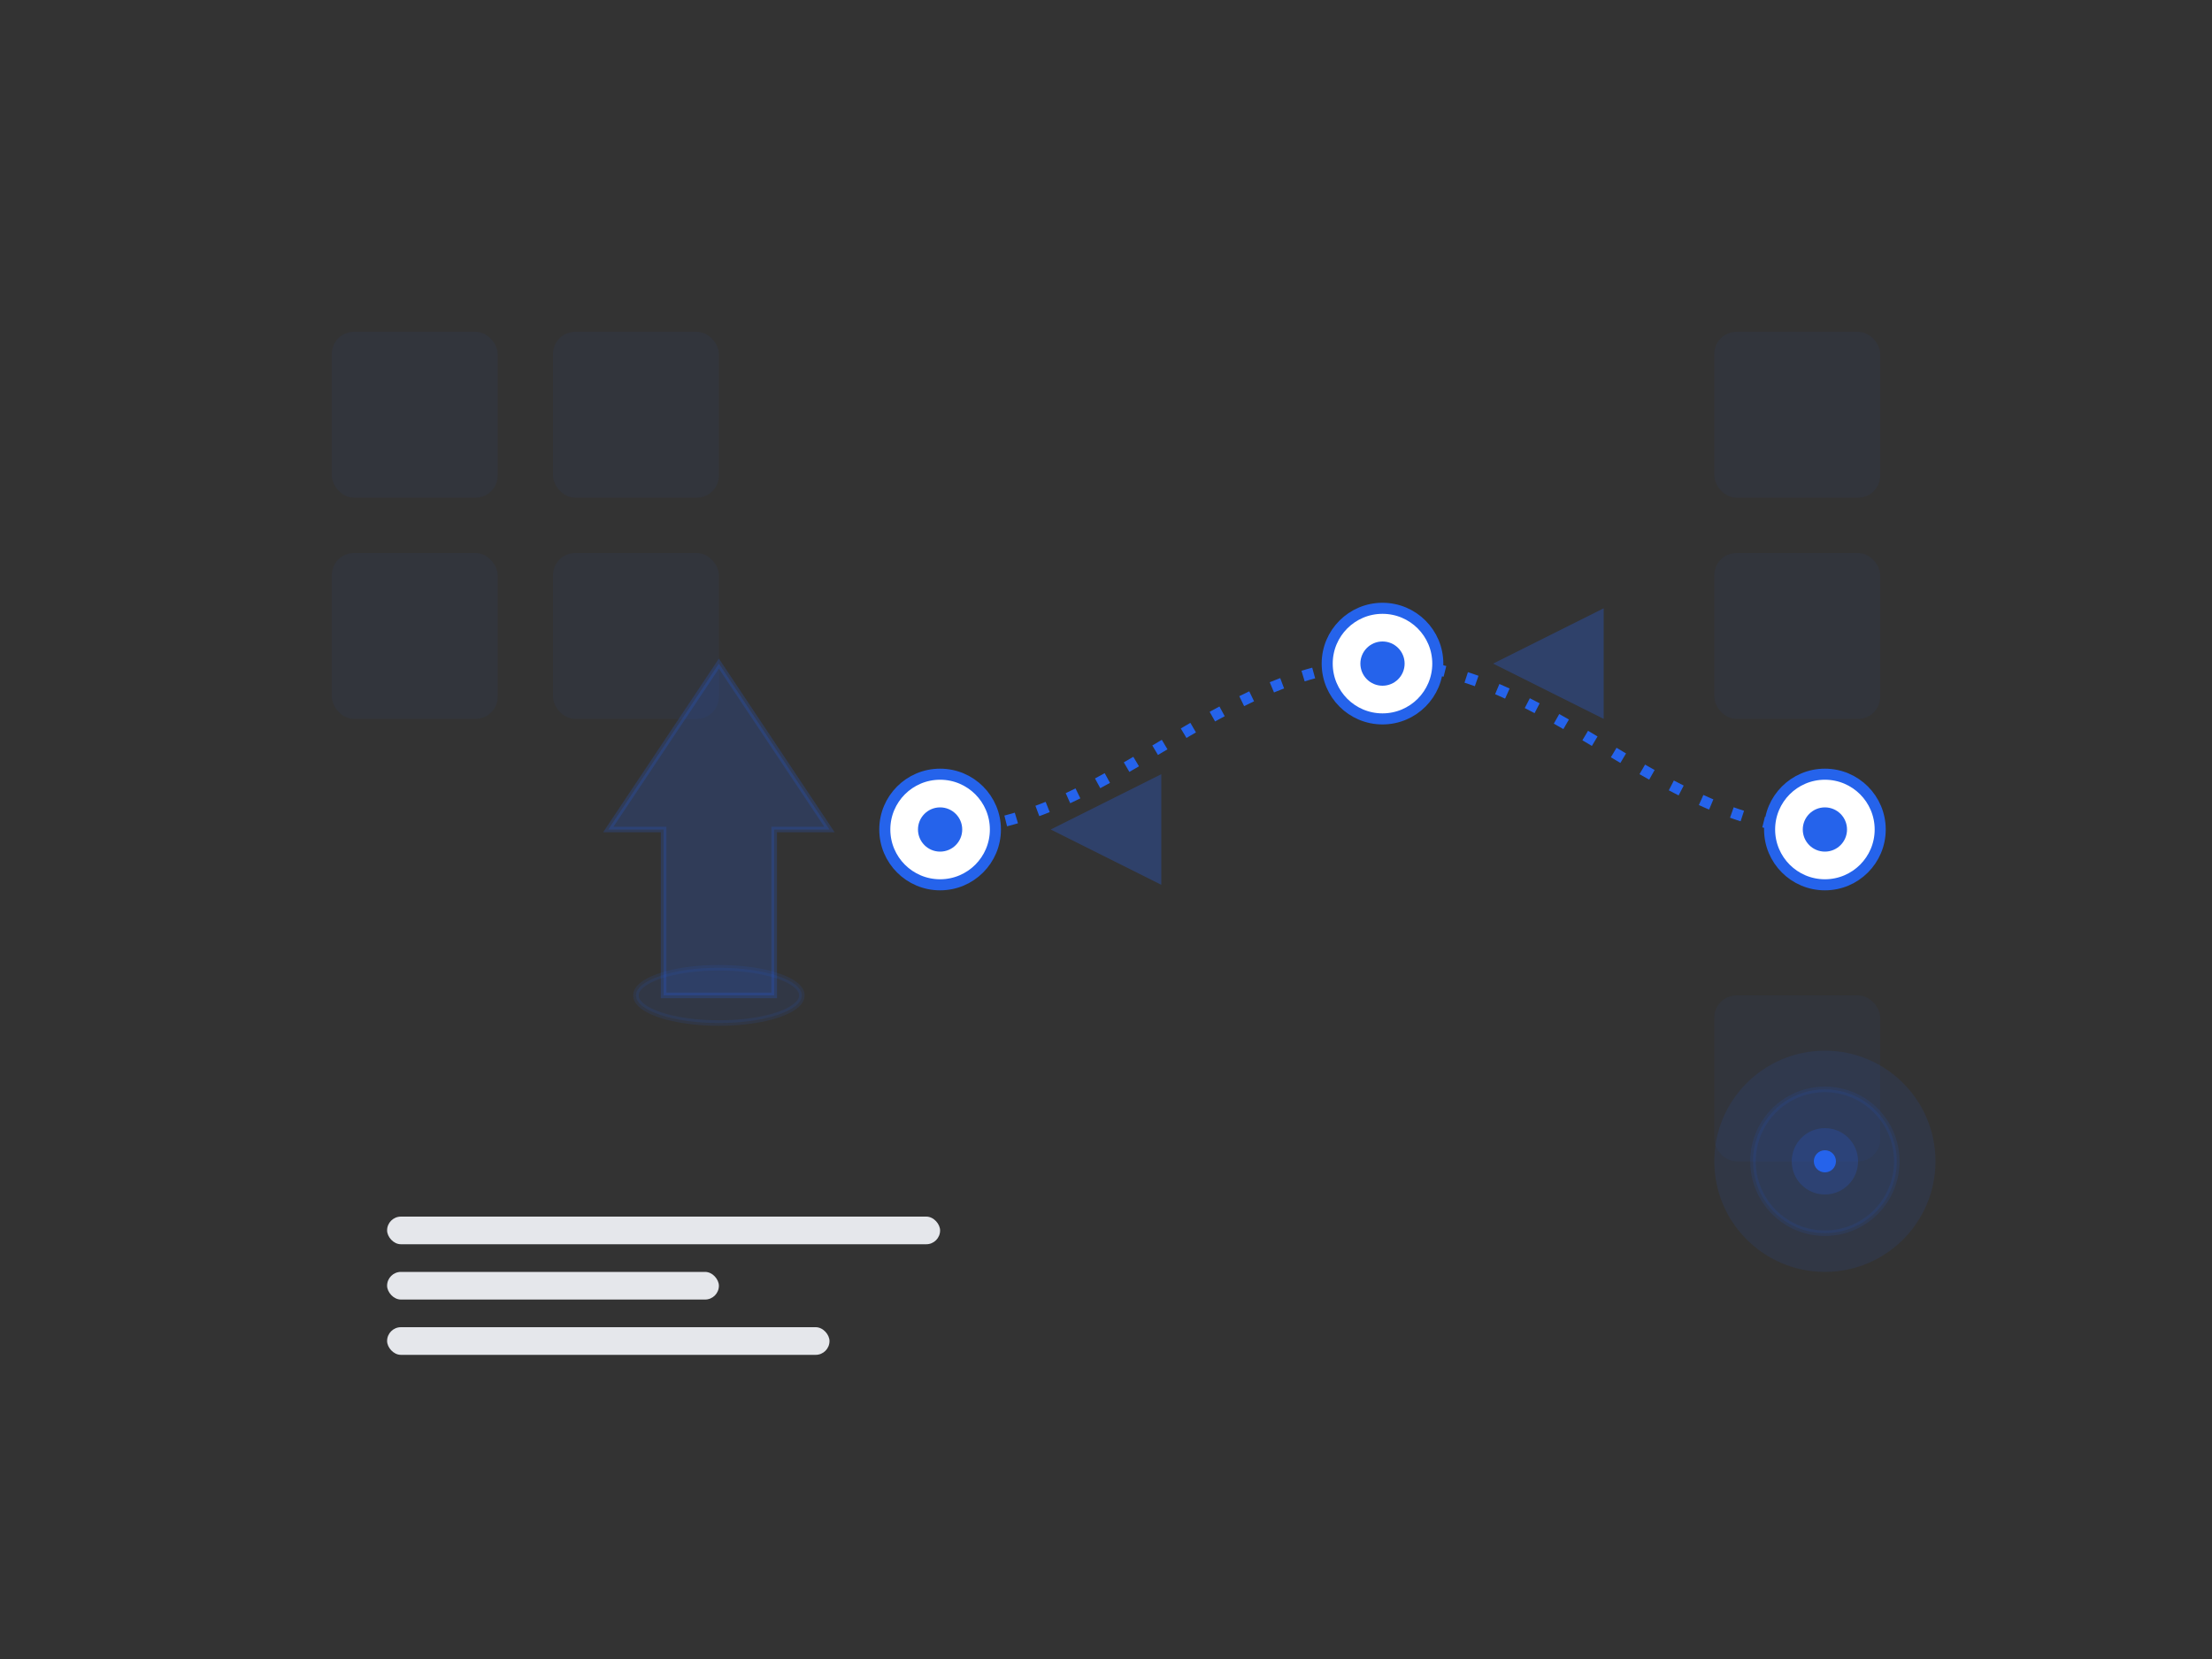 <?xml version="1.0" encoding="UTF-8"?>
<svg width="400" height="300" viewBox="0 0 400 300" xmlns="http://www.w3.org/2000/svg">
  <rect x="0" y="0" width="400" height="300" fill="#333333" stroke="none"/>
  <!-- Chess Piece Element -->
  <path d="M120 180 L 140 180 L 140 150 L 150 150 L 130 120 L 110 150 L 120 150 Z" 
        fill="#2563EB" opacity="0.2" stroke="#2563EB" stroke-width="1"/>
  <ellipse cx="130" cy="180" rx="15" ry="5" fill="#2563EB" opacity="0.1" stroke="#2563EB" stroke-width="1"/>
  
  <!-- Strategic Path Line -->
  <path d="M170 150 
           C 200 150, 220 120, 250 120 
           C 280 120, 300 150, 330 150" 
        stroke="#2563EB" stroke-width="2" fill="none" stroke-dasharray="2 4"/>
  
  <!-- Decision Points -->
  <circle cx="170" cy="150" r="10" fill="white" stroke="#2563EB" stroke-width="2"/>
  <circle cx="250" cy="120" r="10" fill="white" stroke="#2563EB" stroke-width="2"/>
  <circle cx="330" cy="150" r="10" fill="white" stroke="#2563EB" stroke-width="2"/>
  
  <circle cx="170" cy="150" r="4" fill="#2563EB"/>
  <circle cx="250" cy="120" r="4" fill="#2563EB"/>
  <circle cx="330" cy="150" r="4" fill="#2563EB"/>
  
  <!-- Strategic Direction Arrows -->
  <path d="M190 150 L 210 140 L 210 160 Z" fill="#2563EB" opacity="0.3"/>
  <path d="M270 120 L 290 110 L 290 130 Z" fill="#2563EB" opacity="0.3"/>
  
  <!-- Grid Background Elements -->
  <rect x="60" y="60" width="30" height="30" rx="4" ry="4" fill="#2563EB" opacity="0.05"/>
  <rect x="100" y="60" width="30" height="30" rx="4" ry="4" fill="#2563EB" opacity="0.05"/>
  <rect x="60" y="100" width="30" height="30" rx="4" ry="4" fill="#2563EB" opacity="0.05"/>
  <rect x="100" y="100" width="30" height="30" rx="4" ry="4" fill="#2563EB" opacity="0.05"/>
  
  <rect x="310" y="60" width="30" height="30" rx="4" ry="4" fill="#2563EB" opacity="0.05"/>
  <rect x="310" y="100" width="30" height="30" rx="4" ry="4" fill="#2563EB" opacity="0.05"/>
  <rect x="310" y="180" width="30" height="30" rx="4" ry="4" fill="#2563EB" opacity="0.05"/>
  
  <!-- Target Element -->
  <circle cx="330" cy="210" r="20" fill="#2563EB" opacity="0.1"/>
  <circle cx="330" cy="210" r="13" fill="#2563EB" opacity="0.1" stroke="#2563EB" stroke-width="1"/>
  <circle cx="330" cy="210" r="6" fill="#2563EB" opacity="0.2"/>
  <circle cx="330" cy="210" r="2" fill="#2563EB"/>
  
  <!-- Abstract Shapes -->
  <rect x="70" y="220" width="100" height="5" rx="2.5" ry="2.5" fill="#E5E7EB"/>
  <rect x="70" y="230" width="60" height="5" rx="2.5" ry="2.5" fill="#E5E7EB"/>
  <rect x="70" y="240" width="80" height="5" rx="2.5" ry="2.5" fill="#E5E7EB"/>
</svg>